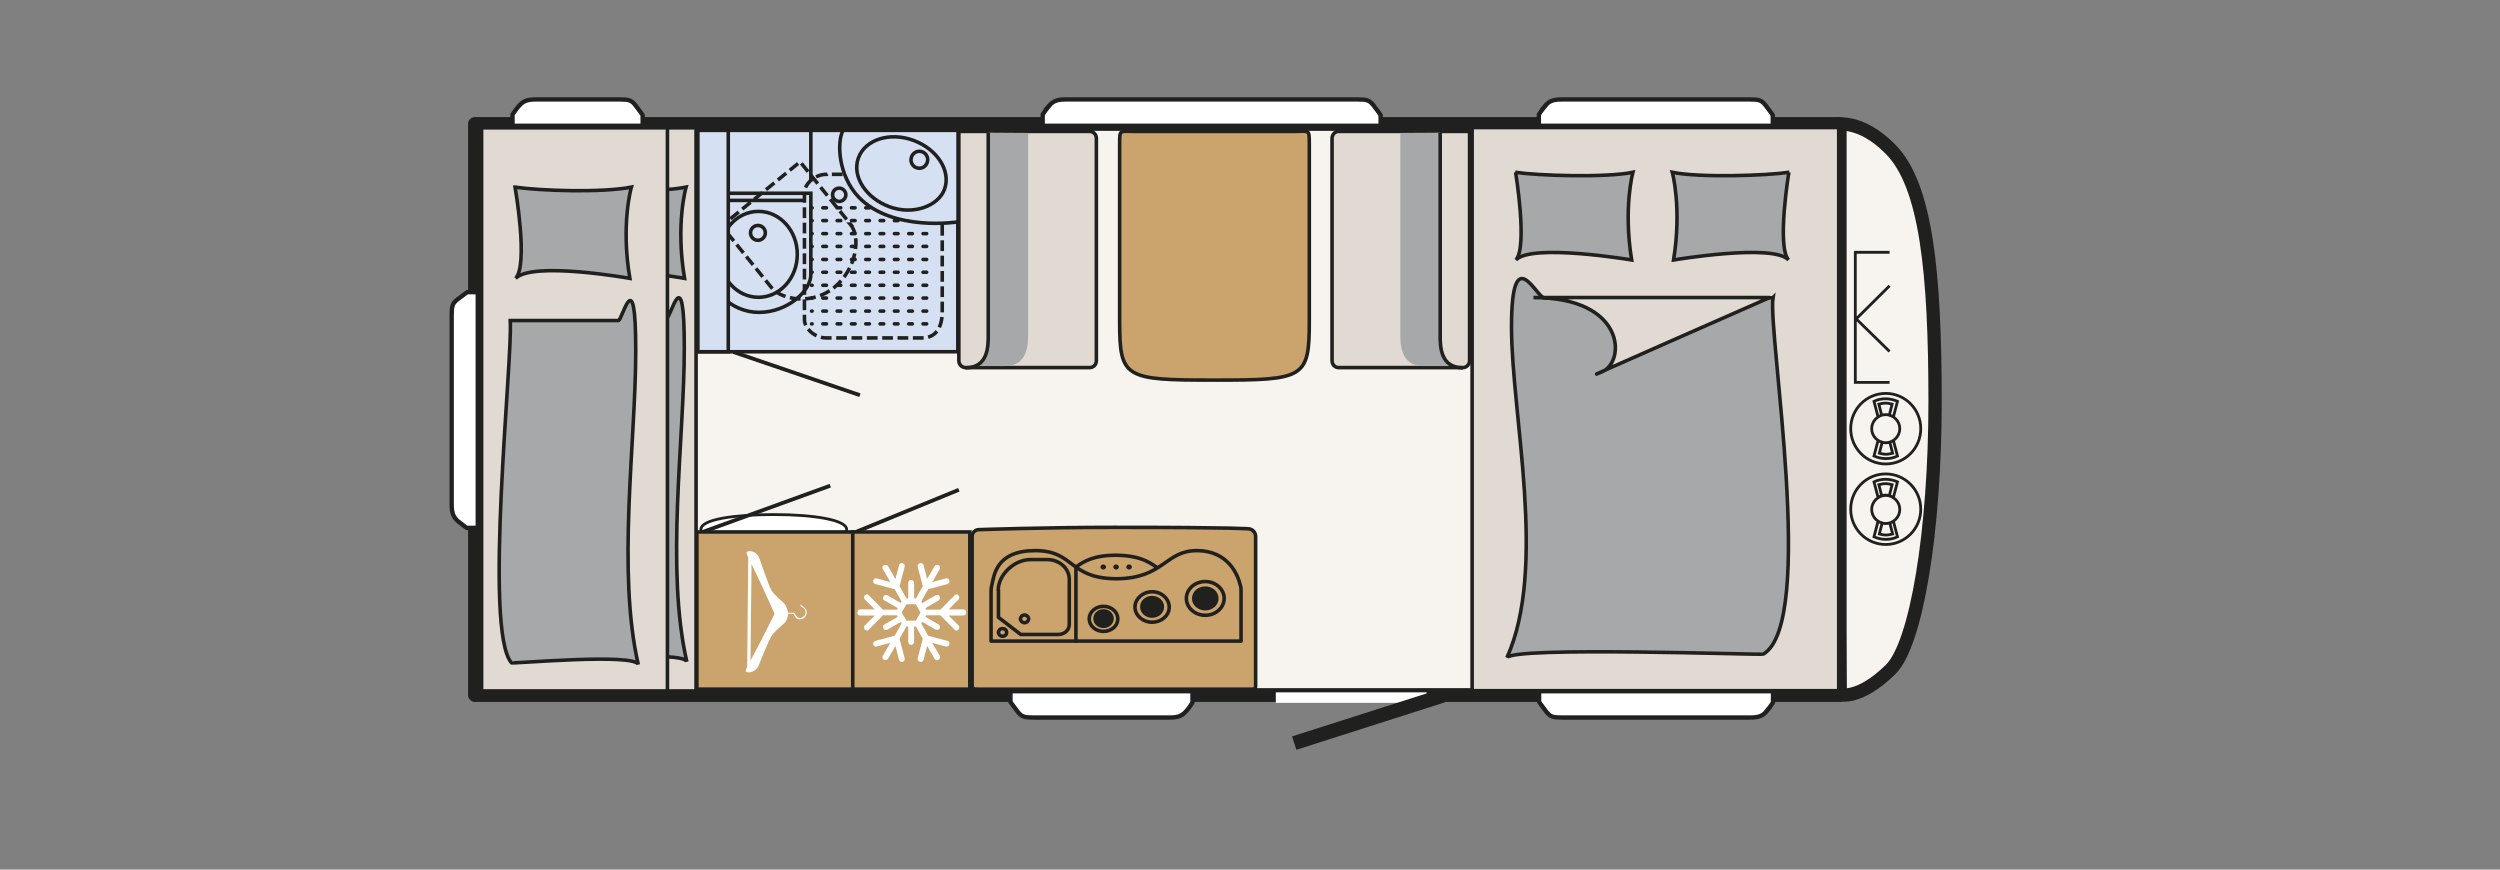 <?xml version="1.0" encoding="UTF-8"?>
<svg xmlns="http://www.w3.org/2000/svg" xmlns:xlink="http://www.w3.org/1999/xlink" id="Ebene_1" data-name="Ebene 1" version="1.1" viewBox="0 0 978 340.2">
  <rect x="0" y="0" width="978" height="340.2" fill="#808080" stroke="none"/>
  <defs>
    <clipPath id="clippath">
      <rect x="167.2" y="0" width="810.7" height="340.2" fill="none" stroke-width="0"></rect>
    </clipPath>
  </defs>
  <rect x="185.8" y="48.5" width="534" height="223.4" fill="#f7f3ee" stroke-width="0"></rect>
  <rect x="185.8" y="48.5" width="534" height="223.4" fill="none" stroke="#20201e" stroke-linecap="square" stroke-linejoin="round" stroke-width="5.4"></rect>
  <g clip-path="url(#clippath)">
    <path d="M719.8,271.7s7.4,2.4,19.8-9.8c10.1-9.9,17.4-54.1,17.4-104.8s-3.5-84.6-17.4-98.7c-12.3-12.5-22-9.6-22-9.6h2.2v197.9s.1,25,.1,25Z" fill="#f7f3ee" stroke-width="0"></path>
    <path d="M719.8,271.7s7.4,2.4,19.8-9.8c10.1-9.9,17.4-54.1,17.4-104.8s-3.5-84.6-17.4-98.7c-12.3-12.5-22-9.6-22-9.6h2.2v197.9s.1,25,.1,25Z" fill="none" stroke="#20201e" stroke-linecap="square" stroke-linejoin="round" stroke-width="5.2"></path>
    <rect x="575.9" y="49.9" width="143.4" height="220.3" fill="#e0dad3" stroke-width="0"></rect>
    <rect x="575.9" y="49.9" width="143.4" height="220.3" fill="none" stroke="#20201e" stroke-width="1.4"></rect>
    <path d="M592.8,67.4c8.5,1.3,35.3,2.2,46,0,0,0-3.8,13.8-.5,34.3,0,0-39.2-6.6-45.3,0,4.7-5.1-.1-34.3-.1-34.3" fill="#a7a8aa" stroke-width="0"></path>
    <path d="M592.8,67.4c8.5,1.3,35.3,2.2,46,0,0,0-3.8,13.8-.5,34.3,0,0-39.2-6.6-45.3,0,4.7-5.1-.1-34.3-.1-34.3Z" fill="none" stroke="#20201e" stroke-width="1.4"></path>
    <path d="M699.9,67.4c-8.5,1.3-35.1,2.2-45.7,0,0,0,3.8,13.8.5,34.3,0,0,39-6.6,45,0-4.7-5.1.1-34.3.1-34.3" fill="#a7a8aa" stroke-width="0"></path>
    <path d="M699.9,67.4c-8.5,1.3-35.1,2.2-45.7,0,0,0,3.8,13.8.5,34.3,0,0,39-6.6,45,0-4.7-5.1.1-34.3.1-34.3Z" fill="none" stroke="#20201e" stroke-width="1.4"></path>
    <path d="M693.6,116.4c-2.1,13.6,17.1,127.2-3.8,139.5-.7.4-98.2-3.1-100.3,1.4,15.9-35.2,1.8-95,1.8-129.4s9.8-11.4,12.8-11.4h89.4Z" fill="#a7a8aa" stroke-width="0"></path>
    <path d="M693.6,116.4c-2.1,13.6,17.1,127.2-3.8,139.5-.7.4-98.2-3.1-100.3,1.4,15.9-35.2,1.8-95,1.8-129.4s9.8-11.4,12.8-11.4h89.4Z" fill="none" stroke="#20201e" stroke-width="1.4"></path>
    <path d="M599.9,116.4h92.4s-83,36.5-65.5,29c9.2-3.9,9.2-29-26.9-29" fill="#e0dad3" stroke-width="0"></path>
    <path d="M599.9,116.4h92.4s-83,36.5-65.5,29c9.2-3.9,9.2-29-26.9-29Z" fill="none" stroke="#20201e" stroke-width="1.4"></path>
    <path d="M331.2,207.1c0-3.7-12.8-5.8-28.5-5.8s-28.5,1.9-28.5,5.8,12.8,4.3,28.5,4.3,28.5.4,28.5-4.3" fill="#fff" stroke-width="0"></path>
    <path d="M331.2,207.1c0-3.7-12.8-5.8-28.5-5.8s-28.5,1.9-28.5,5.8,12.8,4.3,28.5,4.3,28.5.4,28.5-4.3Z" fill="none" stroke="#20201e" stroke-width="1.1"></path>
    <path d="M286.9,137.7l49.5,16.9M375.1,191.6l-40.3,16.5M324.8,190l-49.9,18.1" fill="none" stroke="#20201e" stroke-width="1.5"></path>
    <rect x="272.6" y="208.1" width="61" height="61.5" fill="#caa36d" stroke-width="0"></rect>
    <rect x="272.6" y="208.1" width="61" height="61.5" fill="none" stroke="#20201e" stroke-width="1.4"></rect>
    <rect x="333.6" y="208.1" width="45.8" height="61.5" fill="#caa36d" stroke-width="0"></rect>
    <rect x="333.6" y="208.1" width="45.8" height="61.5" fill="none" stroke="#20201e" stroke-width="1.4"></rect>
    <path d="M296.6,260.8c.1-.2,4.1-10.6,5.6-12.6.9-1.2,4-3.8,4.7-4.5.7-.7,1.4-2.2,1.4-3.6s0,0,0,0h2c.2.3.7,1,1.1,1.6.4.5,1.1.7,1.8.6.9-.1,1.7-.7,2.1-1.5.8-1.6-.2-2.7-.6-3.1-.1-.1-.3-.2-.5-.4-.2-.2-.6-.4-.7-.5,0,0,0,0,0,0,0-.1,0-.2-.2-.3-.1,0-.2,0-.2.2,0,.3.3.6.8.9.2.1.4.2.5.3.5.4,1.1,1.2.5,2.6-.3.7-1,1.1-1.7,1.2-.6,0-1.2,0-1.4-.4-.5-.7-1.2-1.6-1.2-1.6,0,0,0,0-.2,0h-2.1c-.2-1.4-.9-3-1.6-3.7-.8-.8-3.6-3.1-4.9-5-1-1.6-4.8-12.9-4.9-13.1-1.3-2.4-4.2-2.7-4.8-1.9-.1.2,0,.9.6,2l-.4,42.8c-.4.9-.6,1.5-.6,1.7.2.9,3.4.9,4.9-1.7M294,220.7c3.5,7,9,19.4,9,19.4,0,0-5.8,11.8-9.4,18.3l.4-37.6Z" fill="#fff" stroke-width="0"></path>
    <path d="M382.8,269.6c-1.4,0-2.5.1-2.5-1.2v-58.6c0-1.4,1.1-2.5,2.5-2.6,0,0,26.3-.9,53.1-.9,49.1,0,52.8.6,52.8.6,1.4.2,2.5,1.5,2.5,2.9v58.6c0,1.4-1.1,1.2-2.5,1.2h-105.8Z" fill="#caa36d" stroke-width="0"></path>
    <path d="M382.8,269.6c-1.4,0-2.5.1-2.5-1.2v-58.6c0-1.4,1.1-2.5,2.5-2.6,0,0,26.3-.9,53.1-.9,49.1,0,52.8.6,52.8.6,1.4.2,2.5,1.5,2.5,2.9v58.6c0,1.4-1.1,1.2-2.5,1.2h-105.8Z" fill="none" stroke="#20201e" stroke-width="1.4"></path>
    <path d="M361,249.9l-2,7.6c0,.1,0,.2,0,.3,0,.5.3,1,.9,1.1.6.2,1.2-.2,1.4-.8l1.4-5.4,2.9,5c.3.6,1,.7,1.6.4.5-.3.7-1,.4-1.6l-2.9-5,5.3,1.4c.6.2,1.2-.2,1.4-.8.2-.6-.2-1.3-.8-1.4l-7.5-2-2.7-4.8.4-.6,5.2,3c.6.3,1.3.1,1.6-.4.3-.6.1-1.3-.4-1.6l-5.2-3,.4-.6h5.5l5.5,5.6c.4.5,1.2.5,1.6,0,.4-.5.4-1.2,0-1.6l-3.9-3.9h5.7c.6,0,1.2-.5,1.2-1.2s-.5-1.2-1.2-1.2h-5.7l3.9-3.9c.4-.5.4-1.2,0-1.6-.4-.5-1.2-.5-1.6,0l-5.5,5.6h-5.5l-.4-.6,5.2-3c.5-.3.7-1,.4-1.6-.3-.6-1-.7-1.6-.4l-5.2,3-.4-.6,2.7-4.8,7.5-2c.6-.2,1-.8.8-1.4-.2-.6-.8-1-1.4-.8l-5.3,1.4,2.9-5c.3-.6.1-1.3-.4-1.6-.6-.3-1.3-.1-1.6.4l-2.9,5-1.4-5.4c-.2-.6-.8-1-1.4-.8-.5.1-.9.6-.9,1.1s0,.2,0,.3l2,7.6-2.7,4.8h-.7v-6c0-.6-.5-1.2-1.2-1.2s-1.1.5-1.1,1.2v6h-.7l-2.7-4.8,2-7.6c.2-.6-.2-1.3-.8-1.4-.6-.2-1.2.2-1.4.8l-1.4,5.4-2.9-5c-.3-.6-1-.7-1.6-.4-.4.2-.6.6-.6,1s0,.4.2.6l2.9,5-5.3-1.4c-.6-.2-1.2.2-1.4.8,0,.1,0,.2,0,.3,0,.5.3,1,.9,1.1l7.5,2,2.7,4.8-.3.6-5.2-3c-.5-.3-1.3-.1-1.6.4-.1.2-.2.4-.2.6,0,.4.2.8.6,1l5.2,3-.3.6h-5.5l-5.5-5.6c-.4-.5-1.2-.5-1.6,0-.2.2-.3.5-.3.8s.1.6.3.8l3.9,3.9h-5.7c-.6,0-1.1.5-1.1,1.2s.5,1.2,1.1,1.2h5.7l-3.9,3.9c-.2.2-.3.5-.3.8s.1.6.3.8c.4.5,1.2.5,1.6,0l5.5-5.6h5.5l.3.6-5.2,3c-.4.2-.6.6-.6,1s0,.4.2.6c.3.6,1,.7,1.6.4l5.2-3,.3.6-2.7,4.8-7.5,2c-.5.1-.9.6-.9,1.1s0,.2,0,.3c.2.6.8,1,1.4.8l5.3-1.4-2.9,5c-.1.2-.2.4-.2.6,0,.4.2.8.6,1,.6.3,1.3.1,1.6-.4l2.9-5,1.4,5.4c.2.6.8,1,1.4.8.6-.2,1-.8.8-1.4l-2-7.6,2.7-4.8h.7v6c0,.6.5,1.2,1.1,1.2s1.2-.5,1.2-1.2v-6h.7l2.7,4.8ZM354.6,242.8l-1.9-3.2,1.9-3.2h3.7l1.8,3.2-1.8,3.2h-3.7Z" fill="#fff" stroke-width="0"></path>
    <rect x="203.6" y="50" width="68.7" height="220.3" fill="#e0dad3" stroke-width="0"></rect>
    <rect x="203.6" y="50" width="68.7" height="220.3" fill="none" stroke="#20201e" stroke-width="1.4"></rect>
    <path d="M222.9,73.2c9.4,1.4,33.8,2.3,45.5,0,0,0-4.2,14.4-.6,35.7,0,0-38.1-6.8-44.8,0,5.1-5.3-.2-35.7-.2-35.7" fill="#a7a8aa" stroke-width="0"></path>
    <path d="M222.9,73.2c9.4,1.4,33.8,2.3,45.5,0,0,0-4.2,14.4-.6,35.7,0,0-38.1-6.8-44.8,0,5.1-5.3-.2-35.7-.2-35.7Z" fill="none" stroke="#20201e" stroke-width="1.4"></path>
    <path d="M218.6,124.4c1.1,14.1-10.6,121.2.5,133.8.4.4,48.5-3.9,49.6.7-8.4-36.4-1-87.1-1-122.8s-5.2-11.8-6.8-11.8h-42.3Z" fill="#a7a8aa" stroke-width="0"></path>
    <path d="M218.6,124.4c1.1,14.1-10.6,121.2.5,133.8.4.4,48.5-3.9,49.6.7-8.4-36.4-1-87.1-1-122.8s-5.2-11.8-6.8-11.8h-42.3Z" fill="none" stroke="#20201e" stroke-width="1.4"></path>
    <rect x="188.4" y="50" width="72.7" height="220.3" fill="#e0dad3" stroke-width="0"></rect>
    <rect x="188.4" y="50" width="72.7" height="220.3" fill="none" stroke="#20201e" stroke-width="1.4"></rect>
    <path d="M201.5,73.2c9.4,1.4,33.8,2.3,45.5,0,0,0-4.2,14.4-.6,35.7,0,0-38.1-6.8-44.7,0,5.1-5.3-.2-35.7-.2-35.7" fill="#a7a8aa" stroke-width="0"></path>
    <path d="M201.5,73.2c9.4,1.4,33.8,2.3,45.5,0,0,0-4.2,14.4-.6,35.7,0,0-38.1-6.8-44.7,0,5.1-5.3-.2-35.7-.2-35.7Z" fill="none" stroke="#20201e" stroke-width="1.4"></path>
    <path d="M199.6,125.5c1.1,14.1-10.6,121.2.5,133.8.4.4,48.5-3.9,49.6.7-8.4-36.4-1-87.1-1-122.8s-5.2-11.8-6.8-11.8h-42.3Z" fill="#a7a8aa" stroke-width="0"></path>
    <path d="M199.6,125.5c1.1,14.1-10.6,121.2.5,133.8.4.4,48.5-3.9,49.6.7-8.4-36.4-1-87.1-1-122.8s-5.2-11.8-6.8-11.8h-42.3Z" fill="none" stroke="#20201e" stroke-width="1.4"></path>
    <rect x="273" y="51" width="101.7" height="86.6" fill="#d6e0f3" stroke-width="0"></rect>
    <rect x="273" y="51" width="101.7" height="86.6" fill="none" stroke="#20201e" stroke-width="1.4"></rect>
    <rect x="281.8" y="50.2" width="35.4" height="28.2" fill="none" stroke="#20201e" stroke-width="1.4"></rect>
    <path d="M323.3,68.2c-4.7,0-8.6,3.9-8.6,7.1v49.8c0,3.2,3.8,7.1,8.6,7.1h37.4c5.1,0,7.9-3.6,7.9-10.4v-47.8c0-3.2-3.8-5.8-8.6-5.8h-36.7Z" fill="#d6e0f3" stroke-width="0"></path>
    <path d="M323.3,68.2c-4.7,0-8.6,3.9-8.6,7.1v49.8c0,3.2,3.8,7.1,8.6,7.1h37.4c5.1,0,7.9-3.6,7.9-10.4v-47.8c0-3.2-3.8-5.8-8.6-5.8h-36.7Z" fill="none" stroke="#20201e" stroke-dasharray="0 0 0 0 4.2 1.8 4.2 1.8" stroke-width="1.4"></path>
    <path d="M328.3,73.6c-1.5,0-2.6,1.2-2.6,2.6s1.2,2.6,2.6,2.6,2.6-1.2,2.6-2.6-1.2-2.6-2.6-2.6" fill="#d6e0f3" stroke-width="0"></path>
    <path d="M328.3,73.6c-1.5,0-2.6,1.2-2.6,2.6s1.2,2.6,2.6,2.6,2.6-1.2,2.6-2.6-1.2-2.6-2.6-2.6Z" fill="none" stroke="#20201e" stroke-width="1.4"></path>
    <path d="M573.6,51.4c1.5,0,1.3-.1,1.3,1.3v88.4c0,1.5-1.2,2.7-2.6,2.7h-48.6c-1.5,0-2.6-1.2-2.6-2.7V54.1c0-1.5,1.2-2.7,2.6-2.7h49.9Z" fill="#e0dad3" stroke-width="0"></path>
    <path d="M573.6,51.4c1.5,0,1.3-.1,1.3,1.3v88.4c0,1.5-1.2,2.7-2.6,2.7h-48.6c-1.5,0-2.6-1.2-2.6-2.7V54.1c0-1.5,1.2-2.7,2.6-2.7h49.9Z" fill="none" stroke="#20201e" stroke-width="1.4"></path>
    <path d="M563.4,51.9v78.5c0,4.3,0,12.8,8.9,12.8h-15.5c-8.9,0-9-8.5-9-12.8V52" fill="#a7a8aa" stroke-width="0"></path>
    <path d="M563.4,51.9v79.2c0,4.3,0,12.8,8.9,12.8" fill="none" stroke="#20201e" stroke-width="1.4"></path>
    <path d="M376.4,51.4c-1.5,0-1.3-.1-1.3,1.3v88.4c0,1.5,1.2,2.7,2.6,2.7h48.6c1.5,0,2.6-1.2,2.6-2.7V54.1c0-1.5-1.2-2.7-2.6-2.7h-49.9Z" fill="#e0dad3" stroke-width="0"></path>
    <path d="M376.4,51.4c-1.5,0-1.3-.1-1.3,1.3v88.4c0,1.5,1.2,2.7,2.6,2.7h48.6c1.5,0,2.6-1.2,2.6-2.7V54.1c0-1.5-1.2-2.7-2.6-2.7h-49.9Z" fill="none" stroke="#20201e" stroke-width="1.4"></path>
    <path d="M386.6,51.9v78.5c0,4.3,0,12.8-8.9,12.8h15.5c8.9,0,9-8.5,9-12.8V52" fill="#a7a8aa" stroke-width="0"></path>
    <path d="M386.6,51.9v79.2c0,4.3,0,12.8-8.9,12.8" fill="none" stroke="#20201e" stroke-width="1.4"></path>
    <path d="M512.2,56.5c0-6.1,0-5.1-5.5-5.1h-63.2c-5.5,0-5.5-.9-5.5,5.1v69c0,22.5,1.8,23.2,37.1,23.2s37.1-.7,37.1-23.2,0-69,0-69" fill="#caa36d" stroke-width="0"></path>
    <path d="M512.2,56.5c0-6.1,0-5.1-5.5-5.1h-63.2c-5.5,0-5.5-.9-5.5,5.1v69c0,22.5,1.8,23.2,37.1,23.2s37.1-.7,37.1-23.2,0-69,0-69Z" fill="none" stroke="#20201e" stroke-linecap="round" stroke-linejoin="round" stroke-width="1.4"></path>
    <path d="M362.5,126.7h-45M362.5,106.5h-45M362.5,116.6h-45M362.5,111.6h-45M362.5,121.7h-45M362.5,101.5h-45M362.5,81.3h-45M362.5,91.4h-45M362.5,86.3h-45M362.5,96.4h-45" fill="none" stroke="#20201e" stroke-dasharray="0 0 0 0 1.4 4.2 1.4 4.2" stroke-linecap="round" stroke-width="1.4"></path>
    <path d="M374.8,51v35.8s-25.7,4.1-38.9-9.7c-8-8.4-8.6-21.5-6.1-26.1h44.9Z" fill="#d6e0f3" stroke-width="0"></path>
    <path d="M374.8,51v35.8s-25.7,4.1-38.9-9.7c-8-8.4-8.6-21.5-6.1-26.1h44.9Z" fill="none" stroke="#20201e" stroke-width="1.4"></path>
    <path d="M348,80.9c9.3,3.4,19.1-.3,21.5-6.9,2.6-7.2-2.9-15.7-12.2-19.1-9.3-3.4-18.9-.3-21.5,6.9-2.6,7.2,2.9,15.7,12.2,19.1" fill="#d6e0f3" stroke-width="0"></path>
    <path d="M348,80.9c9.3,3.4,19.1-.3,21.5-6.9,2.6-7.2-2.9-15.7-12.2-19.1-9.3-3.4-18.9-.3-21.5,6.9-2.6,7.2,2.9,15.7,12.2,19.1Z" fill="none" stroke="#20201e" stroke-width="1.4"></path>
    <path d="M361.4,65.3c-1.5,1-3.6.5-4.5-1-1-1.5-.5-3.6,1-4.6,1.5-1,3.6-.5,4.5,1,1,1.5.5,3.6-1,4.6" fill="#d6e0f3" stroke-width="0"></path>
    <path d="M361.4,65.3c-1.5,1-3.6.5-4.5-1-1-1.5-.5-3.6,1-4.6,1.5-1,3.6-.5,4.5,1,1,1.5.5,3.6-1,4.6Z" fill="none" stroke="#20201e" stroke-width="1.4"></path>
    <path d="M317.2,107.1c.3,6.5-9,15.1-20.3,15.1s-19.2-9.6-19.2-15.6v-31s39.5,0,39.5,0v31.4Z" fill="none" stroke="#20201e" stroke-width="1.4"></path>
    <path d="M332.6,87.7c4.3,4.9,2.5,17.5-6.2,24.7-8.7,7.2-20.9,4.8-24.6.1l-19.5-24.1,30.7-25.1,19.7,24.4Z" fill="none" stroke="#20201e" stroke-dasharray="0 0 0 0 4.2 1.8 4.2 1.8" stroke-width="1.4"></path>
    <path d="M296.7,116.3c8.4,0,15.2-7.5,15.2-16.8s-6.8-16.8-15.2-16.8-15.2,7.5-15.2,16.8,6.8,16.8,15.2,16.8Z" fill="none" stroke="#20201e" stroke-width="1.4"></path>
    <path d="M296.5,94c1.6,0,2.9-1.3,2.9-2.9s-1.3-2.9-2.9-2.9-2.9,1.3-2.9,2.9,1.3,2.9,2.9,2.9" fill="#d6e0f3" stroke-width="0"></path>
    <path d="M296.5,94c1.6,0,2.9-1.3,2.9-2.9s-1.3-2.9-2.9-2.9-2.9,1.3-2.9,2.9,1.3,2.9,2.9,2.9Z" fill="none" stroke="#20201e" stroke-width="1.4"></path>
    <rect x="273" y="51" width="11.9" height="86.6" fill="#d6e0f3" stroke-width="0"></rect>
    <rect x="273" y="51" width="11.9" height="86.6" fill="none" stroke="#20201e" stroke-width="1.4"></rect>
    <path d="M452.3,221.8c-3.3-2.4-7.4-4.5-15.5-4.6h-.4c-8.1,0-12.2,2.2-15.5,4.6M393,250.8h92.5v-19.5c0-.8,0-1.6-.3-2.4-.9-3.8-4.6-13.5-17-13.5s-12.9,10.9-31.4,11h-.4c-18.5-.2-16-11-31.4-11s-16.1,9.7-17,13.5c-.2.8-.3,1.6-.3,2.4v19.5h92.5" fill="none" stroke="#20201e" stroke-linecap="round" stroke-linejoin="round" stroke-width="1.4"></path>
    <path d="M471.5,240.7c-4.1,0-7.4-3-7.4-6.6s3.3-6.6,7.4-6.6,7.4,3,7.4,6.6-3.3,6.6-7.4,6.6Z" fill="none" stroke="#20201e" stroke-linecap="round" stroke-linejoin="round" stroke-width="1.4"></path>
    <path d="M471.5,238.1c-2.5,0-4.5-1.8-4.5-4s2-4,4.5-4,4.5,1.8,4.5,4-2,4-4.5,4" fill="#20201e" stroke-width="0"></path>
    <path d="M431.7,247c-3.1,0-5.6-2.2-5.6-4.9s2.5-4.9,5.6-4.9,5.6,2.2,5.6,4.9-2.5,4.9-5.6,4.9ZM471.5,238.1c-2.5,0-4.5-1.8-4.5-4s2-4,4.5-4,4.5,1.8,4.5,4-2,4-4.5,4Z" fill="none" stroke="#20201e" stroke-linecap="round" stroke-linejoin="round" stroke-width="1.4"></path>
    <path d="M431.7,245c-1.8,0-3.3-1.3-3.3-3s1.5-3,3.3-3,3.3,1.3,3.3,3-1.5,3-3.3,3" fill="#20201e" stroke-width="0"></path>
    <path d="M450.7,243.4c-3.7,0-6.7-2.7-6.7-5.9s3-6,6.7-6,6.7,2.7,6.7,6-3,5.9-6.7,5.9ZM431.7,245c-1.8,0-3.3-1.3-3.3-3s1.5-3,3.3-3,3.3,1.3,3.3,3-1.5,3-3.3,3Z" fill="none" stroke="#20201e" stroke-linecap="round" stroke-linejoin="round" stroke-width="1.4"></path>
    <path d="M450.7,241c-2.2,0-4-1.6-4-3.6s1.8-3.6,4-3.6,4,1.6,4,3.6-1.8,3.6-4,3.6" fill="#20201e" stroke-width="0"></path>
    <path d="M450.7,241c-2.2,0-4-1.6-4-3.6s1.8-3.6,4-3.6,4,1.6,4,3.6-1.8,3.6-4,3.6Z" fill="none" stroke="#20201e" stroke-linecap="round" stroke-linejoin="round" stroke-width="1.4"></path>
    <path d="M431.6,222.8c-.6,0-1.1-.5-1.1-1s.5-1,1.1-1,1.1.5,1.1,1-.5,1-1.1,1" fill="#20201e" stroke-width="0"></path>
    <path d="M441.7,222.8c-.6,0-1.1-.5-1.1-1s.5-1,1.1-1,1.1.5,1.1,1-.5,1-1.1,1" fill="#20201e" stroke-width="0"></path>
    <path d="M436.6,222.8c-.6,0-1.1-.5-1.1-1s.5-1,1.1-1,1.1.5,1.1,1-.5,1-1.1,1" fill="#20201e" stroke-width="0"></path>
    <line x1="420.9" y1="221.8" x2="420.9" y2="250.8" fill="none" stroke="#20201e" stroke-linecap="round" stroke-linejoin="round" stroke-width="1.4"></line>
    <path d="M390.6,230.9v10.6l8.7,6.7h14.7c2.4,0,4.3-1.7,4.3-3.9v-17.7c0-4.3-3.9-7.7-8.7-7.7h-6.4c-6.6,0-12.7,6.1-12.7,12Z" fill="none" stroke="#20201e" stroke-linecap="round" stroke-linejoin="round" stroke-width="1.4"></path>
    <path d="M392.2,245.9c.9,0,1.6.6,1.6,1.5s-.7,1.5-1.6,1.5-1.6-.7-1.6-1.5.7-1.5,1.6-1.5ZM400.8,240.6c.9,0,1.6.7,1.6,1.5s-.7,1.5-1.6,1.5-1.6-.7-1.6-1.5.7-1.5,1.6-1.5Z" fill="none" stroke="#20201e" stroke-linecap="round" stroke-linejoin="round" stroke-width="1.4"></path>
    <line x1="499.1" y1="272.9" x2="558.1" y2="272.9" fill="none" stroke="#fff" stroke-width="4.1"></line>
    <line x1="506.3" y1="290.7" x2="564.5" y2="272.1" fill="none" stroke="#20201e" stroke-width="5.5"></line>
    <path d="M739.2,137.5l-13.3-13M725.8,125.1l13.4-13.3M739.2,98.7h-13.8M739.2,149.6h-13.4s0-51.3,0-51.3M737.7,173.2c3,0,5.5-2.5,5.5-5.5s-2.5-5.5-5.5-5.5-5.5,2.5-5.5,5.5,2.5,5.5,5.5,5.5ZM737.7,173.2c-1.1,0-2.1-.3-3-.9l-1.6,6.1c1.4.6,3,1,4.6,1s3.2-.3,4.6-1l-1.6-6.1c-.9.6-1.9.9-3,.9ZM737.7,173.2c-.5,0-1,0-1.4-.2l-1.1,4.3c.8.2,1.7.4,2.6.4s1.7-.2,2.6-.4l-1.1-4.3c-.5.1-.9.2-1.4.2ZM737.7,162.2c1.1,0,2.1.3,3,.9l1.6-6.1c-1.4-.6-3-1-4.6-1s-3.2.3-4.6,1l1.6,6.1c.9-.6,1.9-.9,3-.9ZM737.7,162.2c.5,0,1,0,1.4.2l1.1-4.3c-.8-.2-1.7-.4-2.6-.4s-1.7.2-2.6.4l1.1,4.3c.5-.1.9-.2,1.4-.2ZM737.7,181.5c7.6,0,13.7-6.2,13.7-13.8s-6.1-13.8-13.7-13.8-13.7,6.2-13.7,13.8,6.1,13.8,13.7,13.8ZM737.7,204.8c3,0,5.5-2.5,5.5-5.5s-2.5-5.5-5.5-5.5-5.5,2.5-5.5,5.5,2.5,5.5,5.5,5.5ZM737.7,204.8c-1.1,0-2.1-.3-3-.9l-1.6,6.1c1.4.6,3,1,4.6,1s3.2-.3,4.6-1l-1.6-6.1c-.9.6-1.9.9-3,.9ZM737.7,204.8c-.5,0-1,0-1.4-.2l-1.1,4.3c.8.2,1.7.4,2.6.4s1.7-.2,2.6-.4l-1.1-4.3c-.5.1-.9.2-1.4.2ZM737.7,193.7c1.1,0,2.1.3,3,.9l1.6-6.1c-1.4-.6-3-1-4.6-1s-3.2.3-4.6,1l1.6,6.1c.9-.6,1.9-.9,3-.9ZM737.7,193.7c.5,0,1,0,1.4.2l1.1-4.3c-.8-.2-1.7-.4-2.6-.4s-1.7.2-2.6.4l1.1,4.3c.5-.1.9-.2,1.4-.2ZM737.7,213c7.6,0,13.7-6.2,13.7-13.8s-6.1-13.8-13.7-13.8-13.7,6.2-13.7,13.8,6.1,13.8,13.7,13.8Z" fill="none" stroke="#20201e" stroke-width="1.1"></path>
    <path d="M202.7,41.8c-1.1,1.3-2.2,3-2.2,3v4.4h50.9v-4.2s-.6-.9-2.8-3.8c-1.6-2-2.5-2.3-6.3-2.3h-32.7c-3.8,0-5.1.8-6.9,2.9" fill="#fff" stroke-width="0"></path>
    <path d="M202.7,41.8c-1.1,1.3-2.2,3-2.2,3v4.4h50.9v-4.2s-.6-.9-2.8-3.8c-1.6-2-2.5-2.3-6.3-2.3h-32.7c-3.8,0-5.1.8-6.9,2.9Z" fill="none" stroke="#20201e" stroke-width="1.7"></path>
    <path d="M410.1,41.8c-1.1,1.3-2.2,3-2.2,3v4.4h132.2v-4.2s-.6-.9-2.8-3.8c-1.6-2-2.5-2.3-6.3-2.3h-114.1c-3.8,0-5.1.8-6.9,2.9" fill="#fff" stroke-width="0"></path>
    <path d="M410.1,41.8c-1.1,1.3-2.2,3-2.2,3v4.4h132.2v-4.2s-.6-.9-2.8-3.8c-1.6-2-2.5-2.3-6.3-2.3h-114.1c-3.8,0-5.1.8-6.9,2.9Z" fill="none" stroke="#20201e" stroke-width="1.7"></path>
    <path d="M604.2,41.8c-1.1,1.3-2.2,3-2.2,3v4.4h91.5v-4.2s-.6-.9-2.8-3.8c-1.6-2-2.5-2.3-6.3-2.3h-73.4c-3.8,0-5.2.8-6.9,2.9" fill="#fff" stroke-width="0"></path>
    <path d="M604.2,41.8c-1.1,1.3-2.2,3-2.2,3v4.4h91.5v-4.2s-.6-.9-2.8-3.8c-1.6-2-2.5-2.3-6.3-2.3h-73.4c-3.8,0-5.2.8-6.9,2.9Z" fill="none" stroke="#20201e" stroke-width="1.7"></path>
    <path d="M691.4,277.8c1.1-1.3,2.2-3,2.2-3v-4.4h-91.5v4.2s.6.9,2.8,3.8c1.6,2,2.5,2.3,6.3,2.3h73.4c3.8,0,5.2-.8,6.9-2.9" fill="#fff" stroke-width="0"></path>
    <path d="M691.4,277.8c1.1-1.3,2.2-3,2.2-3v-4.4h-91.5v4.2s.6.9,2.8,3.8c1.6,2,2.5,2.3,6.3,2.3h73.4c3.8,0,5.2-.8,6.9-2.9Z" fill="none" stroke="#20201e" stroke-width="1.7"></path>
    <path d="M179.7,204.3c1.3,1.1,2.9,2.2,2.9,2.2h4.3v-92.2h-4.1s-.9.6-3.8,2.8c-2,1.6-2.3,2.5-2.3,6.3v73.9c0,3.8.8,5.2,2.9,7" fill="#fff" stroke-width="0"></path>
    <path d="M179.7,204.3c1.3,1.1,2.9,2.2,2.9,2.2h4.3v-92.2h-4.1s-.9.6-3.8,2.8c-2,1.6-2.3,2.5-2.3,6.3v73.9c0,3.8.8,5.2,2.9,7Z" fill="none" stroke="#20201e" stroke-width="1.7"></path>
    <path d="M464.4,277.8c1.1-1.3,2.1-3,2.1-3v-4.4h-71.2v4.2s.6.9,2.8,3.8c1.6,2,2.5,2.3,6.3,2.3h53.1c3.8,0,5.1-.8,6.9-2.9" fill="#fff" stroke-width="0"></path>
    <path d="M464.4,277.8c1.1-1.3,2.1-3,2.1-3v-4.4h-71.2v4.2s.6.9,2.8,3.8c1.6,2,2.5,2.3,6.3,2.3h53.1c3.8,0,5.1-.8,6.9-2.9Z" fill="none" stroke="#20201e" stroke-width="1.7"></path>
  </g>
</svg>

